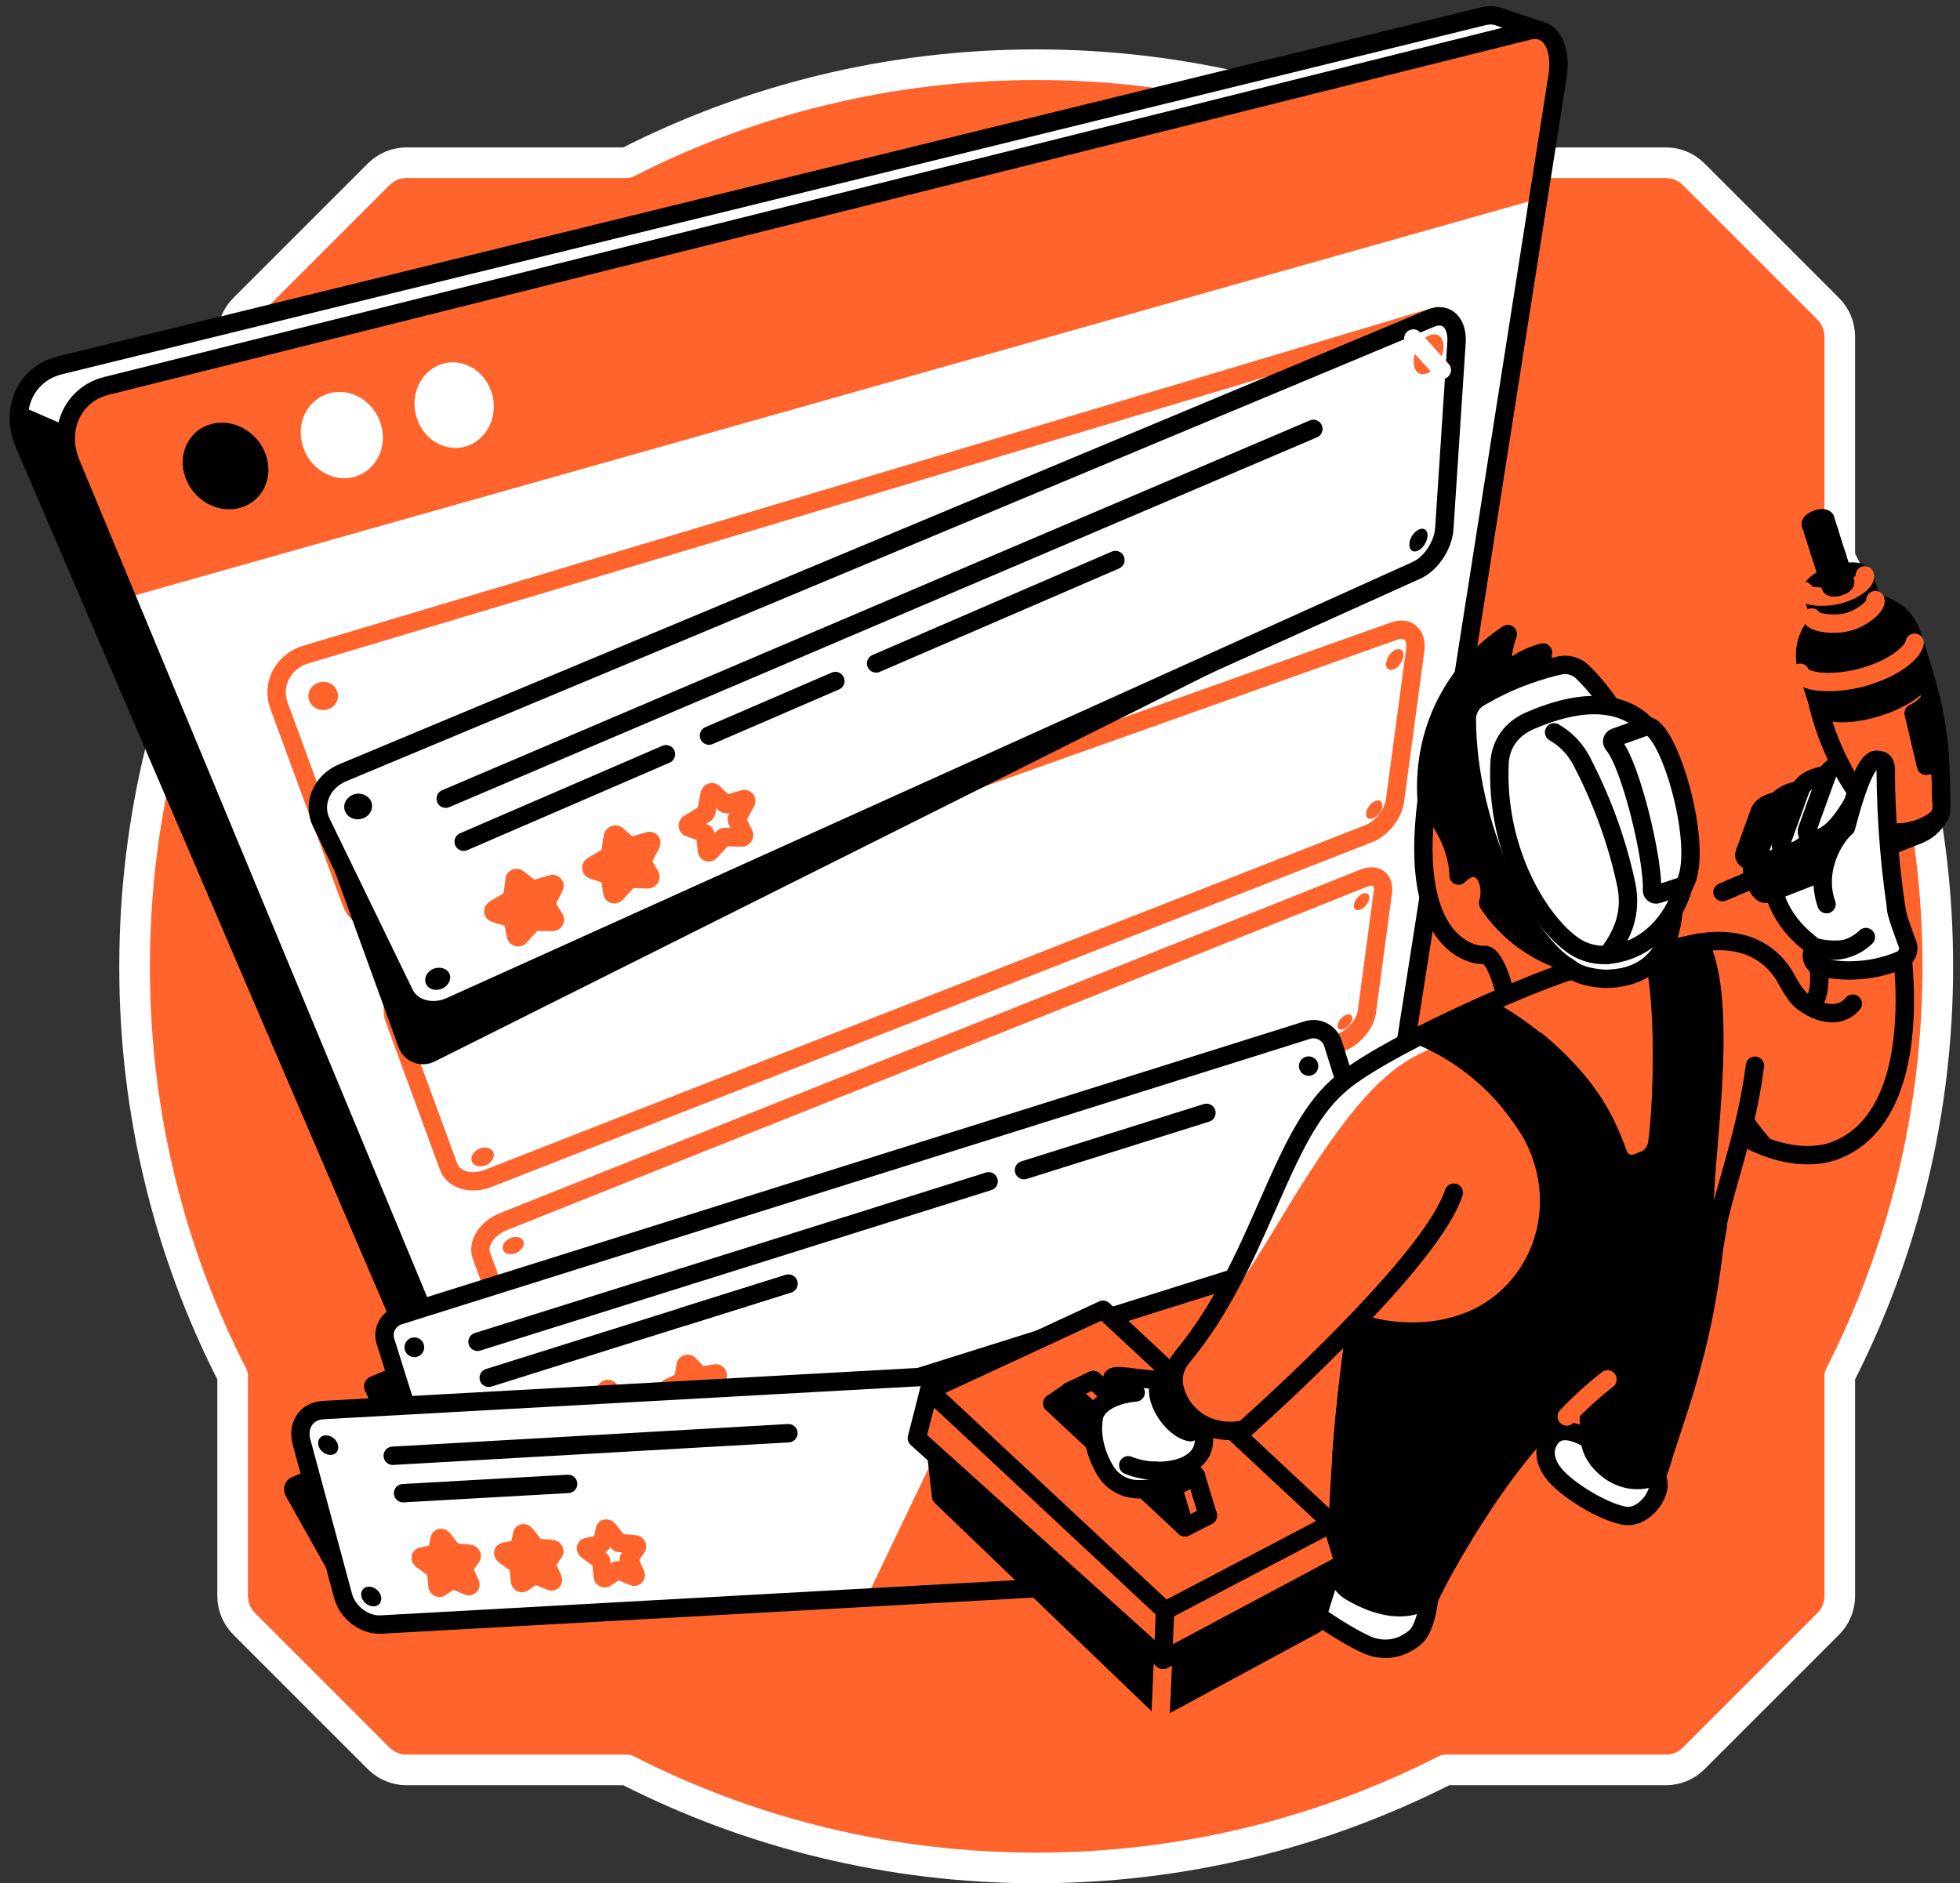 <svg width="128" height="123" viewBox="0 0 128 123" fill="none" xmlns="http://www.w3.org/2000/svg">
  <rect x="0" y="0" width="128" height="123" fill="#333333" stroke="none"/>
  <path d="M15.193 89.851V104.237C15.193 104.926 15.463 105.575 15.949 106.061L24.729 114.841C25.216 115.327 25.864 115.597 26.553 115.597H40.939C48.962 119.69 58.053 122 67.671 122C77.302 122 86.379 119.69 94.402 115.597H108.788C109.477 115.597 110.126 115.327 110.612 114.841L119.392 106.061C119.878 105.575 120.148 104.926 120.148 104.237V89.851C124.241 81.828 126.551 72.737 126.551 63.12C126.551 53.489 124.241 44.411 120.148 36.388V21.988C120.148 21.299 119.878 20.651 119.392 20.165L110.612 11.385C110.126 10.898 109.477 10.628 108.788 10.628H94.402C86.379 6.535 77.288 4.226 67.671 4.226C58.039 4.226 48.962 6.535 40.939 10.628H26.553C25.864 10.628 25.216 10.898 24.729 11.385L15.949 20.165C15.463 20.651 15.193 21.299 15.193 21.988V36.374C11.1 44.398 8.79 53.489 8.79 63.106C8.777 72.737 11.086 81.828 15.193 89.851Z" fill="#FF642D" stroke="white" stroke-width="2" stroke-miterlimit="10" stroke-linecap="round" stroke-linejoin="round"/>
  <path d="M27.215 89.851L25.702 89.284L24.189 89.919C23.838 90.067 23.676 90.486 23.838 90.838L24.662 92.566C24.662 92.566 27.161 93.755 27.215 93.525C27.269 93.296 27.215 89.851 27.215 89.851Z" fill="black"/>
  <path d="M22.218 95.727L20.178 95.998L19.084 96.47C18.597 96.673 18.408 97.254 18.665 97.713L22.744 104.98L22.218 95.727Z" fill="black"/>
  <path d="M100.819 2.078L97.874 1.092C97.82 1.065 97.766 1.051 97.712 1.038H97.699C97.455 0.984 97.172 0.984 96.861 1.065L3.887 23.866C1.685 24.42 0.645 26.716 1.564 28.931L28.728 92.242C29.066 93.053 30.146 93.377 31.362 92.85L86.96 68.59C87.851 68.198 88.689 67.185 88.824 66.321L98.577 4.158L100.819 2.078Z" fill="white" stroke="black" stroke-width="1.2" stroke-miterlimit="10" stroke-linecap="round" stroke-linejoin="round"/>
  <path d="M34.172 80.463L4.292 27.796L1.226 26.459L1.388 28.418L28.728 92.242C29.066 93.052 30.146 93.377 31.362 92.85L35.131 91.202C34.739 85.988 34.172 80.463 34.172 80.463Z" fill="black"/>
  <path d="M90.026 69.941L33.888 94.43C32.672 94.957 31.416 94.755 31.078 93.944L4.63 30.268C3.712 28.053 4.752 25.757 6.953 25.203L99.846 1.997C101.197 1.659 102.035 3.023 101.711 5.022L91.877 67.671C91.755 68.536 90.918 69.549 90.026 69.941Z" fill="white"/>
  <path d="M100.468 12.979L8.277 39.035L4.63 30.268C3.712 28.053 4.752 25.757 6.953 25.203L99.846 1.997C101.197 1.659 102.035 3.023 101.711 5.022L100.468 12.979Z" fill="#FF642D"/>
  <path d="M16.8 29.917C17.206 31.106 16.625 32.294 15.504 32.592C14.383 32.902 13.126 32.2 12.681 31.011C12.235 29.809 12.816 28.566 13.964 28.269C15.125 27.972 16.382 28.715 16.8 29.917Z" fill="black" stroke="black" stroke-width="1.2" stroke-miterlimit="10" stroke-linecap="round" stroke-linejoin="round"/>
  <path d="M24.31 27.918C24.648 29.093 24.054 30.268 22.987 30.566C21.906 30.863 20.731 30.16 20.353 28.972C19.974 27.77 20.569 26.554 21.69 26.257C22.797 25.973 23.973 26.716 24.31 27.918Z" fill="white" stroke="white" stroke-width="1.2" stroke-miterlimit="10" stroke-linecap="round" stroke-linejoin="round"/>
  <path d="M31.578 25.973C31.861 27.148 31.253 28.31 30.213 28.593C29.173 28.877 28.066 28.175 27.755 27C27.431 25.811 28.052 24.609 29.119 24.325C30.186 24.041 31.28 24.784 31.578 25.973Z" fill="white" stroke="white" stroke-width="1.2" stroke-miterlimit="10" stroke-linecap="round" stroke-linejoin="round"/>
  <path d="M90.026 69.941L33.888 94.43C32.672 94.957 31.416 94.755 31.078 93.944L4.63 30.268C3.712 28.053 4.752 25.757 6.953 25.203L99.846 1.997C101.197 1.659 102.035 3.023 101.71 5.022L91.877 67.671C91.755 68.536 90.918 69.549 90.026 69.941Z" stroke="black" stroke-width="1.2" stroke-miterlimit="10" stroke-linecap="round" stroke-linejoin="round"/>
  <path d="M91.512 37.549L26.04 60.175C24.757 60.62 23.365 60.08 22.947 58.945L18.219 46.086C17.706 44.695 18.489 43.195 19.975 42.749L93.592 20.718C94.592 20.421 95.254 21.259 95.078 22.569L93.417 34.969C93.282 36.09 92.431 37.238 91.512 37.549Z" stroke="#FF642D" stroke-width="1.2" stroke-miterlimit="10" stroke-linecap="round" stroke-linejoin="round"/>
  <path d="M89.418 54.434L31.875 76.965C30.767 77.397 29.606 77.059 29.295 76.195L25.756 66.55C25.378 65.524 26.08 64.322 27.337 63.876L91.066 41.21C91.958 40.899 92.566 41.48 92.417 42.507L91.107 52.259C90.999 53.151 90.242 54.11 89.418 54.434Z" stroke="#FF642D" stroke-width="1.2" stroke-miterlimit="10" stroke-linecap="round" stroke-linejoin="round"/>
  <path d="M87.743 68.009L36.414 89.973C35.441 90.391 34.441 90.189 34.198 89.513L31.443 82.017C31.146 81.22 31.794 80.22 32.875 79.788L89.067 57.351C89.864 57.027 90.418 57.446 90.31 58.27L89.256 66.145C89.148 66.847 88.473 67.685 87.743 68.009Z" stroke="#FF642D" stroke-width="1.2" stroke-miterlimit="10" stroke-linecap="round" stroke-linejoin="round"/>
  <path d="M20.65 53.569L26.026 68.387C26.364 69.347 27.471 69.779 28.376 69.333L92.525 37.239L20.65 53.569Z" fill="black"/>
  <path d="M92.525 37.239L29.43 65.726C28.242 66.267 26.904 65.902 26.418 64.916L20.974 53.705C20.394 52.502 21.015 51.043 22.366 50.476L93.43 20.786C94.457 20.354 95.2 21.083 95.119 22.366L94.322 34.523C94.254 35.617 93.444 36.82 92.525 37.239Z" fill="white" stroke="black" stroke-width="1.2" stroke-miterlimit="10" stroke-linecap="round" stroke-linejoin="round"/>
  <path d="M93.227 35.01C93.2 35.388 92.93 35.82 92.592 35.969C92.268 36.117 92.025 35.928 92.039 35.536C92.052 35.158 92.336 34.726 92.674 34.577C92.998 34.429 93.254 34.631 93.227 35.01Z" fill="black"/>
  <path d="M94.268 22.731C94.227 23.406 93.768 24.149 93.228 24.366C92.687 24.595 92.282 24.23 92.323 23.541C92.363 22.853 92.822 22.11 93.363 21.894C93.903 21.677 94.308 22.042 94.268 22.731Z" fill="#FF642D"/>
  <path d="M29.349 63.592C29.511 63.943 29.295 64.376 28.877 64.565C28.458 64.754 27.985 64.619 27.823 64.267C27.661 63.916 27.863 63.471 28.282 63.281C28.714 63.106 29.187 63.241 29.349 63.592Z" fill="black"/>
  <path d="M24.23 52.327C24.419 52.745 24.203 53.245 23.743 53.434C23.284 53.623 22.744 53.448 22.555 53.029C22.352 52.61 22.568 52.111 23.041 51.908C23.5 51.719 24.027 51.908 24.23 52.327Z" fill="black"/>
  <path d="M92.295 22.11L94.159 24.163" stroke="white" stroke-width="1.2" stroke-miterlimit="10" stroke-linecap="round" stroke-linejoin="round"/>
  <path d="M29.106 52.164L85.771 28.012" stroke="black" stroke-width="1.2" stroke-miterlimit="10" stroke-linecap="round" stroke-linejoin="round"/>
  <path d="M57.216 43.33L72.844 36.576" stroke="black" stroke-width="1.2" stroke-miterlimit="10" stroke-linecap="round" stroke-linejoin="round"/>
  <path d="M46.301 48.044L54.554 44.478" stroke="black" stroke-width="1.2" stroke-miterlimit="10" stroke-linecap="round" stroke-linejoin="round"/>
  <path d="M30.281 54.974L43.492 49.26" stroke="black" stroke-width="1.2" stroke-miterlimit="10" stroke-linecap="round" stroke-linejoin="round"/>
  <path d="M33.834 57.379L34.712 58.068C34.752 58.094 34.793 58.108 34.847 58.094L36.035 57.743C36.157 57.703 36.252 57.811 36.197 57.919L35.657 58.986C35.63 59.026 35.63 59.081 35.657 59.108L36.225 59.999C36.279 60.094 36.197 60.215 36.076 60.215L34.901 60.202C34.847 60.202 34.806 60.229 34.766 60.256L33.955 61.161C33.874 61.255 33.726 61.228 33.699 61.12L33.496 60.067C33.483 60.026 33.456 59.986 33.415 59.972L32.307 59.634C32.186 59.594 32.186 59.459 32.294 59.391L33.374 58.743C33.415 58.716 33.442 58.675 33.456 58.621L33.604 57.473C33.59 57.365 33.739 57.297 33.834 57.379Z" fill="#FF642D" stroke="#FF642D" stroke-width="1.2" stroke-miterlimit="10" stroke-linecap="round" stroke-linejoin="round"/>
  <path d="M40.29 54.542L41.101 55.244C41.128 55.271 41.182 55.285 41.222 55.271L42.37 54.934C42.492 54.893 42.573 55.001 42.519 55.123L41.952 56.19C41.925 56.23 41.925 56.284 41.952 56.311L42.465 57.216C42.519 57.311 42.424 57.432 42.316 57.432L41.182 57.406C41.141 57.406 41.087 57.419 41.06 57.459L40.236 58.351C40.155 58.446 40.007 58.419 39.993 58.31L39.831 57.243C39.831 57.203 39.79 57.162 39.75 57.149L38.696 56.798C38.588 56.757 38.588 56.608 38.696 56.554L39.763 55.92C39.804 55.893 39.831 55.852 39.844 55.798L40.02 54.65C40.047 54.528 40.196 54.461 40.29 54.542Z" fill="#FF642D" stroke="#FF642D" stroke-width="1.2" stroke-miterlimit="10" stroke-linecap="round" stroke-linejoin="round"/>
  <path d="M46.586 51.773L47.342 52.489C47.369 52.516 47.423 52.529 47.464 52.516L48.585 52.191C48.693 52.164 48.774 52.273 48.72 52.38L48.139 53.434C48.112 53.475 48.112 53.529 48.125 53.569L48.585 54.488C48.625 54.582 48.544 54.704 48.423 54.704L47.342 54.663C47.301 54.663 47.247 54.677 47.22 54.717L46.396 55.609C46.315 55.703 46.18 55.676 46.167 55.568L46.059 54.501C46.059 54.461 46.032 54.42 45.991 54.407L44.992 54.042C44.883 54.002 44.897 53.853 45.005 53.785L46.045 53.151C46.086 53.123 46.113 53.083 46.126 53.029L46.342 51.881C46.356 51.759 46.505 51.692 46.586 51.773Z" stroke="#FF642D" stroke-width="1.2" stroke-miterlimit="10" stroke-linecap="round" stroke-linejoin="round"/>
  <path d="M89.567 80.653L30.254 99.293C29.538 99.523 28.782 99.118 28.566 98.415L25.175 87.609C24.946 86.893 25.351 86.137 26.053 85.921L85.366 67.28C86.082 67.05 86.838 67.456 87.055 68.158L90.445 78.964C90.674 79.666 90.283 80.423 89.567 80.653Z" fill="white" stroke="black" stroke-width="1.2" stroke-miterlimit="10" stroke-linecap="round" stroke-linejoin="round"/>
  <path d="M89.175 79.329C89.283 79.666 89.094 80.031 88.756 80.139C88.419 80.247 88.054 80.058 87.946 79.721C87.838 79.383 88.027 79.018 88.365 78.91C88.716 78.802 89.067 78.991 89.175 79.329Z" fill="black"/>
  <path d="M85.46 70.265C85.811 70.265 86.095 69.981 86.095 69.63C86.095 69.28 85.811 68.995 85.46 68.995C85.109 68.995 84.825 69.28 84.825 69.63C84.825 69.981 85.109 70.265 85.46 70.265Z" fill="black"/>
  <path d="M30.731 97.687C30.894 97.376 30.775 96.992 30.465 96.829C30.154 96.666 29.77 96.785 29.607 97.095C29.444 97.406 29.563 97.79 29.873 97.953C30.184 98.116 30.568 97.997 30.731 97.687Z" fill="black"/>
  <path d="M27.674 87.798C27.782 88.136 27.593 88.501 27.255 88.609C26.918 88.717 26.553 88.528 26.445 88.19C26.337 87.852 26.526 87.488 26.864 87.38C27.215 87.272 27.566 87.461 27.674 87.798Z" fill="black"/>
  <path d="M66.874 76.424L78.788 72.683" stroke="black" stroke-width="1.2" stroke-miterlimit="10" stroke-linecap="round" stroke-linejoin="round"/>
  <path d="M31.186 87.636L64.564 77.154" stroke="black" stroke-width="1.2" stroke-miterlimit="10" stroke-linecap="round" stroke-linejoin="round"/>
  <path d="M44.64 85.988L51.489 83.84" stroke="black" stroke-width="1.2" stroke-miterlimit="10" stroke-linecap="round" stroke-linejoin="round"/>
  <path d="M31.916 89.986L51.488 83.84" stroke="black" stroke-width="1.2" stroke-miterlimit="10" stroke-linecap="round" stroke-linejoin="round"/>
  <path d="M34.55 92.391L35.225 93.093C35.252 93.12 35.293 93.134 35.333 93.134L36.292 92.985C36.387 92.972 36.468 93.066 36.414 93.161L35.955 94.012C35.941 94.052 35.941 94.093 35.955 94.12L36.4 94.984C36.441 95.079 36.373 95.173 36.279 95.16L35.32 94.984C35.279 94.971 35.239 94.984 35.212 95.011L34.523 95.7C34.455 95.768 34.334 95.727 34.32 95.633L34.185 94.674C34.185 94.633 34.158 94.606 34.117 94.579L33.253 94.147C33.158 94.106 33.172 93.971 33.253 93.931L34.131 93.512C34.172 93.498 34.185 93.458 34.199 93.417L34.347 92.458C34.361 92.35 34.482 92.31 34.55 92.391Z" fill="#FF642D" stroke="#FF642D" stroke-width="1.2" stroke-miterlimit="10" stroke-linecap="round" stroke-linejoin="round"/>
  <path d="M39.778 90.743L40.453 91.445C40.48 91.472 40.521 91.486 40.561 91.486L41.52 91.337C41.615 91.324 41.696 91.418 41.642 91.513L41.182 92.364C41.169 92.404 41.169 92.445 41.182 92.472L41.628 93.336C41.669 93.431 41.601 93.525 41.507 93.512L40.548 93.336C40.507 93.323 40.467 93.336 40.44 93.363L39.751 94.052C39.683 94.12 39.562 94.079 39.548 93.985L39.413 93.026C39.413 92.985 39.386 92.958 39.346 92.931L38.481 92.499C38.386 92.458 38.4 92.323 38.481 92.283L39.359 91.864C39.4 91.85 39.413 91.81 39.426 91.769L39.575 90.81C39.589 90.716 39.697 90.675 39.778 90.743Z" fill="#FF642D" stroke="#FF642D" stroke-width="1.2" stroke-miterlimit="10" stroke-linecap="round" stroke-linejoin="round"/>
  <path d="M44.991 89.108L45.667 89.811C45.694 89.838 45.734 89.851 45.775 89.851L46.734 89.703C46.828 89.689 46.91 89.784 46.855 89.878L46.383 90.716C46.369 90.756 46.369 90.797 46.383 90.824L46.828 91.688C46.869 91.783 46.801 91.877 46.707 91.864L45.748 91.688C45.707 91.675 45.667 91.688 45.64 91.715L44.951 92.404C44.883 92.472 44.762 92.431 44.748 92.337L44.613 91.378C44.613 91.337 44.586 91.31 44.546 91.283L43.681 90.851C43.587 90.81 43.6 90.675 43.681 90.635L44.559 90.216C44.6 90.202 44.613 90.162 44.627 90.121L44.775 89.162C44.802 89.081 44.924 89.041 44.991 89.108Z" fill="#FF642D" stroke="#FF642D" stroke-width="1.2" stroke-miterlimit="10" stroke-linecap="round" stroke-linejoin="round"/>
  <path d="M77.072 103.21L24.892 106.101C23.811 106.169 22.704 105.331 22.406 104.237L19.691 94.174C19.394 93.08 20.029 92.148 21.11 92.094L73.29 89.203C74.371 89.135 75.478 89.973 75.776 91.067L78.491 101.13C78.774 102.224 78.139 103.156 77.072 103.21Z" fill="white"/>
  <path d="M24.878 104.237C24.973 104.588 24.77 104.899 24.419 104.913C24.068 104.926 23.703 104.656 23.609 104.305C23.514 103.954 23.717 103.643 24.068 103.629C24.419 103.616 24.784 103.886 24.878 104.237Z" fill="black"/>
  <path d="M22.068 94.349C22.163 94.701 21.96 95.011 21.609 95.025C21.258 95.038 20.893 94.768 20.799 94.417C20.704 94.066 20.907 93.755 21.258 93.742C21.609 93.728 21.974 93.998 22.068 94.349Z" fill="black"/>
  <path d="M62.403 93.917L61.458 94.187L56.595 104.345L69.049 103.71L62.403 93.917Z" fill="#FF642D"/>
  <path d="M25.648 95.079L51.488 93.606" stroke="black" stroke-width="1.2" stroke-miterlimit="10" stroke-linecap="round" stroke-linejoin="round"/>
  <path d="M26.324 97.524L37.103 96.916" stroke="black" stroke-width="1.2" stroke-miterlimit="10" stroke-linecap="round" stroke-linejoin="round"/>
  <path d="M28.917 100.509L29.579 101.346C29.606 101.387 29.646 101.4 29.687 101.4L30.673 101.482C30.767 101.495 30.849 101.603 30.794 101.684L30.295 102.4C30.268 102.427 30.268 102.468 30.295 102.508L30.713 103.454C30.754 103.548 30.673 103.629 30.578 103.589L29.606 103.183C29.565 103.17 29.525 103.17 29.498 103.183L28.768 103.683C28.687 103.737 28.566 103.67 28.566 103.562L28.471 102.603C28.471 102.562 28.444 102.522 28.404 102.495L27.539 101.86C27.445 101.792 27.458 101.671 27.553 101.657L28.458 101.468C28.498 101.454 28.525 101.427 28.525 101.4L28.714 100.509C28.728 100.428 28.849 100.414 28.917 100.509Z" fill="#FF642D" stroke="#FF642D" stroke-width="1.2" stroke-miterlimit="10" stroke-linecap="round" stroke-linejoin="round"/>
  <path d="M34.307 100.198L34.968 101.036C34.995 101.076 35.036 101.09 35.077 101.09L36.063 101.171C36.157 101.184 36.238 101.292 36.184 101.374L35.684 102.089C35.657 102.116 35.657 102.157 35.684 102.198L36.103 103.143C36.144 103.238 36.063 103.319 35.968 103.278L34.995 102.873C34.955 102.859 34.914 102.859 34.887 102.873L34.158 103.373C34.077 103.427 33.955 103.359 33.955 103.251L33.861 102.292C33.861 102.252 33.834 102.211 33.793 102.184L32.929 101.549C32.834 101.482 32.848 101.36 32.942 101.347L33.847 101.157C33.888 101.144 33.915 101.117 33.915 101.09L34.104 100.198C34.117 100.117 34.239 100.117 34.307 100.198Z" fill="#FF642D" stroke="#FF642D" stroke-width="1.2" stroke-miterlimit="10" stroke-linecap="round" stroke-linejoin="round"/>
  <path d="M39.71 99.888L40.372 100.725C40.399 100.766 40.439 100.779 40.48 100.779L41.466 100.86C41.56 100.874 41.642 100.982 41.587 101.063L41.088 101.779C41.061 101.806 41.061 101.846 41.088 101.887L41.506 102.832C41.547 102.927 41.466 103.008 41.371 102.967L40.399 102.562C40.358 102.549 40.318 102.549 40.291 102.562L39.561 103.062C39.48 103.116 39.359 103.048 39.359 102.94L39.264 101.981C39.264 101.941 39.237 101.9 39.197 101.873L38.332 101.238C38.237 101.171 38.251 101.049 38.346 101.036L39.251 100.847C39.291 100.833 39.318 100.806 39.318 100.779L39.507 99.888C39.507 99.82 39.642 99.807 39.71 99.888Z" stroke="#FF642D" stroke-width="1.2" stroke-miterlimit="10" stroke-linecap="round" stroke-linejoin="round"/>
  <path d="M77.072 103.21L24.892 106.101C23.811 106.169 22.704 105.331 22.406 104.237L19.691 94.174C19.394 93.08 20.029 92.148 21.11 92.094L73.29 89.203C74.371 89.135 75.478 89.973 75.776 91.067L78.491 101.13C78.774 102.224 78.139 103.156 77.072 103.21Z" stroke="black" stroke-width="1.2" stroke-miterlimit="10" stroke-linecap="round" stroke-linejoin="round"/>
  <path d="M22.028 45.168C22.19 45.654 21.92 46.167 21.407 46.329C20.907 46.491 20.353 46.221 20.191 45.748C20.015 45.262 20.299 44.735 20.812 44.587C21.325 44.411 21.866 44.681 22.028 45.168Z" fill="#FF642D"/>
  <path d="M90.27 52.678C90.229 52.989 89.959 53.326 89.662 53.448C89.378 53.556 89.176 53.407 89.216 53.083C89.257 52.772 89.527 52.421 89.824 52.313C90.108 52.191 90.31 52.367 90.27 52.678Z" fill="#FF642D"/>
  <path d="M91.647 42.871C91.593 43.236 91.309 43.614 90.999 43.722C90.688 43.83 90.472 43.641 90.526 43.276C90.58 42.912 90.864 42.533 91.174 42.425C91.498 42.317 91.701 42.52 91.647 42.871Z" fill="#FF642D"/>
  <path d="M32.226 75.29C32.334 75.587 32.091 75.965 31.713 76.114C31.321 76.263 30.916 76.141 30.808 75.844C30.7 75.547 30.93 75.168 31.321 75.02C31.727 74.858 32.132 74.993 32.226 75.29Z" fill="#FF642D"/>
  <path d="M88.311 66.55C88.27 66.807 88.041 67.091 87.77 67.212C87.514 67.32 87.325 67.212 87.352 66.956C87.392 66.699 87.622 66.402 87.892 66.294C88.162 66.172 88.338 66.294 88.311 66.55Z" fill="#FF642D"/>
  <path d="M89.418 58.689C89.378 58.972 89.121 59.297 88.851 59.405C88.567 59.513 88.378 59.378 88.418 59.094C88.459 58.81 88.716 58.486 88.999 58.365C89.269 58.257 89.459 58.405 89.418 58.689Z" fill="#FF642D"/>
  <path d="M34.185 81.085C34.279 81.355 34.05 81.693 33.685 81.841C33.32 81.99 32.942 81.895 32.847 81.625C32.753 81.355 32.969 81.004 33.347 80.855C33.725 80.707 34.104 80.815 34.185 81.085Z" fill="#FF642D"/>
  <path d="M117.69 55.528L115.84 58.202C116.407 60.35 118.001 61.458 118.474 61.849C119.203 62.538 119.933 63.227 120.662 63.916C121.581 63.416 124.255 62.525 123.999 60.35" fill="white"/>
  <path d="M117.69 55.528L115.84 58.202C116.407 60.35 118.001 61.458 118.474 61.849C119.203 62.538 119.933 63.227 120.662 63.916C121.581 63.416 124.255 62.525 123.999 60.35" stroke="black" stroke-width="1.2" stroke-miterlimit="10" stroke-linecap="round" stroke-linejoin="round"/>
  <path d="M115.394 58.378L114.691 55.96L125.079 51.529L126.646 53.286L126.619 53.326C126.335 53.866 125.862 54.285 125.282 54.515L115.394 58.378Z" fill="black" stroke="black" stroke-width="1.2" stroke-miterlimit="10" stroke-linecap="round" stroke-linejoin="round"/>
  <path d="M115.543 57.027C115.732 57.689 115.664 58.297 115.381 58.378C115.097 58.459 114.719 57.986 114.516 57.311C114.327 56.649 114.395 56.041 114.678 55.96C114.976 55.892 115.354 56.365 115.543 57.027Z" fill="black" stroke="black" stroke-width="1.2" stroke-miterlimit="10" stroke-linecap="round" stroke-linejoin="round"/>
  <path d="M115.043 57.176L112.49 58.27" stroke="black" stroke-width="1.2" stroke-miterlimit="10" stroke-linecap="round" stroke-linejoin="round"/>
  <path d="M116.245 52.286C116.245 52.286 115.232 52.38 114.935 52.975L113.935 55.73C113.868 55.906 113.962 56.095 114.138 56.149C115.124 56.473 116.164 54.528 116.367 54.177" fill="white"/>
  <path d="M116.245 52.286C116.245 52.286 115.232 52.38 114.935 52.975L113.935 55.73C113.868 55.906 113.962 56.095 114.138 56.149C115.124 56.473 116.164 54.528 116.367 54.177" stroke="black" stroke-width="1.2" stroke-miterlimit="10" stroke-linecap="round" stroke-linejoin="round"/>
  <path d="M117.596 51.597C117.596 51.597 116.394 51.719 116.056 52.407L114.881 55.663C114.813 55.865 114.908 56.095 115.124 56.163C116.286 56.554 117.515 54.258 117.758 53.839" fill="white"/>
  <path d="M117.596 51.597C117.596 51.597 116.394 51.719 116.056 52.407L114.881 55.663C114.813 55.865 114.908 56.095 115.124 56.163C116.286 56.554 117.515 54.258 117.758 53.839" stroke="black" stroke-width="1.2" stroke-miterlimit="10" stroke-linecap="round" stroke-linejoin="round"/>
  <path d="M119.297 50.611C119.297 50.611 117.987 50.746 117.609 51.489L116.326 55.041C116.245 55.258 116.366 55.514 116.582 55.582C117.852 56 119.189 53.502 119.459 53.042" fill="white"/>
  <path d="M119.297 50.611C119.297 50.611 117.987 50.746 117.609 51.489L116.326 55.041C116.245 55.258 116.366 55.514 116.582 55.582C117.852 56 119.189 53.502 119.459 53.042" stroke="black" stroke-width="1.2" stroke-miterlimit="10" stroke-linecap="round" stroke-linejoin="round"/>
  <path d="M119.973 50.044L119.825 50.097C119.582 50.179 119.392 50.368 119.311 50.611L118.028 54.163C117.947 54.38 118.069 54.636 118.285 54.704C119.555 55.122 120.892 52.623 121.162 52.164" fill="white"/>
  <path d="M119.973 50.044L119.825 50.097C119.582 50.179 119.392 50.368 119.311 50.611L118.028 54.163C117.947 54.38 118.069 54.636 118.285 54.704C119.555 55.122 120.892 52.623 121.162 52.164" stroke="black" stroke-width="1.2" stroke-miterlimit="10" stroke-linecap="round" stroke-linejoin="round"/>
  <path d="M126.538 48.017C126.308 46.41 125.97 45.005 125.592 43.83C123.296 44.546 121.013 45.262 118.717 45.978C119 47.126 119.473 48.585 120.311 50.179C121.189 51.854 122.864 54.029 123.066 54.177C123.39 54.393 124.174 54.474 125.106 54.191C126.065 53.893 126.767 53.38 126.767 52.988C126.781 52.948 126.794 49.868 126.538 48.017Z" fill="#FF642D" stroke="black" stroke-width="1.2" stroke-miterlimit="10" stroke-linecap="round" stroke-linejoin="round"/>
  <path d="M119.284 59.053C118.46 56.743 119.879 54.582 120.554 54.042C121.378 50.922 122.013 49.557 122.58 49.625C122.81 49.652 123.202 49.625 123.148 50.422C123.161 51.962 123.229 53.637 123.377 55.393C123.526 57.162 123.742 58.81 123.999 60.35" fill="white"/>
  <path d="M119.284 59.053C118.46 56.743 119.879 54.582 120.554 54.042C121.378 50.922 122.013 49.557 122.58 49.625C122.81 49.652 123.202 49.625 123.148 50.422C123.161 51.962 123.229 53.637 123.377 55.393C123.526 57.162 123.742 58.81 123.999 60.35" stroke="black" stroke-width="1.2" stroke-miterlimit="10" stroke-linecap="round" stroke-linejoin="round"/>
  <path d="M125.606 43.83C125.836 44.546 124.485 45.613 122.581 46.194C120.676 46.788 118.961 46.68 118.731 45.964L118.083 43.925L124.958 41.777L125.606 43.83Z" fill="black" stroke="black" stroke-width="1.2" stroke-miterlimit="10" stroke-linecap="round" stroke-linejoin="round"/>
  <path d="M124.944 41.777C124.89 41.534 124.66 40.575 123.742 39.94C123.161 39.535 122.58 39.44 122.283 39.413C121.148 39.764 120.027 40.116 118.893 40.467C118.676 40.683 118.244 41.156 118.015 41.885C117.731 42.831 117.974 43.628 118.069 43.911C118.298 44.627 120.014 44.722 121.918 44.141C123.823 43.56 125.174 42.493 124.944 41.777Z" fill="black" stroke="black" stroke-width="1.2" stroke-miterlimit="10" stroke-linecap="round" stroke-linejoin="round"/>
  <path d="M117.555 43.938C117.785 44.654 120.027 44.748 121.918 44.154C122.472 43.978 122.972 43.776 123.418 43.533C124.323 43.047 124.957 42.452 125.038 41.979" stroke="#FF642D" stroke-width="1.2" stroke-miterlimit="10" stroke-linecap="round" stroke-linejoin="round"/>
  <path d="M126.092 45.627C125.971 45.802 125.795 46.019 125.539 46.235C125.336 46.397 125.133 46.505 124.971 46.586C125.241 47.734 125.512 48.869 125.782 50.017C125.917 50.003 126.092 49.963 126.295 49.868C126.457 49.787 126.592 49.706 126.687 49.625C126.646 48.923 126.565 48.166 126.43 47.356C126.335 46.748 126.227 46.167 126.092 45.627Z" fill="black" stroke="black" stroke-width="1.2" stroke-miterlimit="10" stroke-linecap="round" stroke-linejoin="round"/>
  <path d="M110.153 62.822L110.923 61.579C115.313 60.836 116.583 63.822 116.813 64.227C118.744 67.59 119.231 63.916 118.474 61.849C120.568 62.417 122.526 61.579 123.999 60.35C125.242 68.819 123.486 73.898 119.703 75.195C119.177 75.371 117.015 76.019 113.733 74.168C112.531 70.386 111.342 66.604 110.153 62.822Z" fill="#FF642D" stroke="black" stroke-width="1.2" stroke-miterlimit="10" stroke-linecap="round" stroke-linejoin="round"/>
  <path d="M121.851 61.201C121.648 61.404 121.162 61.809 120.432 61.998C119.5 62.228 118.73 61.958 118.474 61.849C118.433 61.958 118.406 62.052 118.366 62.16C118.217 62.592 118.474 63.065 118.919 63.173C119.568 63.322 120.392 63.43 121.337 63.362C122.485 63.295 123.431 62.998 124.106 62.714C124.525 62.538 124.728 62.066 124.566 61.647C124.255 60.782 123.89 59.85 123.823 59.324" fill="white"/>
  <path d="M121.851 61.201C121.648 61.404 121.162 61.809 120.432 61.998C119.5 62.228 118.73 61.958 118.474 61.849C118.433 61.958 118.406 62.052 118.366 62.16C118.217 62.592 118.474 63.065 118.919 63.173C119.568 63.322 120.392 63.43 121.337 63.362C122.485 63.295 123.431 62.998 124.106 62.714C124.525 62.538 124.728 62.066 124.566 61.647C124.255 60.782 123.89 59.85 123.823 59.324" stroke="black" stroke-width="1.2" stroke-miterlimit="10" stroke-linecap="round" stroke-linejoin="round"/>
  <path d="M114.651 73.196C113.571 71.751 112.855 70.346 112.382 69.184C112.328 69.252 112.274 69.333 112.22 69.4C112.72 70.994 113.219 72.575 113.719 74.168C114.732 74.736 115.624 75.06 116.407 75.249C115.84 74.668 115.232 73.993 114.651 73.196Z" fill="black"/>
  <path d="M122.283 39.426L121.716 37.63L118.325 38.684L118.893 40.48C119.001 40.831 119.852 40.885 120.797 40.588C121.729 40.304 122.405 39.778 122.283 39.426Z" fill="black" stroke="black" stroke-width="1.2" stroke-miterlimit="10" stroke-linecap="round" stroke-linejoin="round"/>
  <path d="M121.716 37.63C121.824 37.981 121.162 38.508 120.216 38.805C119.271 39.102 118.433 39.048 118.312 38.697C118.204 38.346 118.866 37.819 119.811 37.522C120.757 37.225 121.608 37.279 121.716 37.63Z" fill="black" stroke="black" stroke-width="1.2" stroke-miterlimit="10" stroke-linecap="round" stroke-linejoin="round"/>
  <path d="M118.325 40.331C118.433 40.683 119.852 40.885 120.797 40.588C121.729 40.291 122.58 39.548 122.472 39.197" stroke="#FF642D" stroke-width="1.2" stroke-miterlimit="10" stroke-linecap="round" stroke-linejoin="round"/>
  <path d="M121.783 37.576C121.892 37.927 121.162 38.508 120.23 38.792C119.298 39.075 117.893 39.021 117.826 38.602" stroke="#FF642D" stroke-width="1.2" stroke-miterlimit="10" stroke-linecap="round" stroke-linejoin="round"/>
  <path d="M120.5 38.008L119.203 33.929L118.257 34.226L119.554 38.292C119.581 38.386 119.824 38.4 120.081 38.319C120.338 38.251 120.527 38.103 120.5 38.008Z" fill="#FF642D" stroke="black" stroke-width="1.2" stroke-miterlimit="10" stroke-linecap="round" stroke-linejoin="round"/>
  <path d="M119.203 33.929C119.231 34.023 119.041 34.172 118.785 34.266C118.528 34.347 118.285 34.334 118.258 34.239C118.231 34.145 118.42 33.996 118.677 33.902C118.933 33.821 119.176 33.834 119.203 33.929Z" fill="black" stroke="black" stroke-width="1.2" stroke-miterlimit="10" stroke-linecap="round" stroke-linejoin="round"/>
  <path d="M118.825 36.023L119.46 34.739" stroke="black" stroke-width="1.2" stroke-miterlimit="10" stroke-linecap="round" stroke-linejoin="round"/>
  <path d="M119.379 37.4L119.946 36.266" stroke="black" stroke-width="1.2" stroke-miterlimit="10" stroke-linecap="round" stroke-linejoin="round"/>
  <path d="M93.173 52.286C91.931 61.904 96.375 62.457 96.983 62.363C97.658 62.417 98.266 64.646 98.293 65.037C100.603 64.457 102.912 63.862 105.222 63.281L101.102 51.529L93.173 52.286Z" fill="#FF642D" stroke="black" stroke-width="1.2" stroke-miterlimit="10" stroke-linecap="round" stroke-linejoin="round"/>
  <path d="M92.174 103.737L93.322 104.399C93.322 104.399 93.16 106.317 92.404 106.952C92.269 107.06 92.093 107.195 91.89 107.303C91.08 107.776 90.08 107.803 89.229 107.411C87.554 106.655 85.312 104.993 84.501 104.467C83.853 102.9 86.352 102.454 87.284 101.941L92.174 103.737Z" fill="white" stroke="black" stroke-width="1.2" stroke-miterlimit="10" stroke-linecap="round" stroke-linejoin="round"/>
  <path d="M107.87 95.538L108.248 96.51L108.302 96.835C108.437 97.632 107.343 99.253 106.006 98.982C104.601 98.685 102.589 97.429 101.711 96.51C100.657 95.416 100.846 94.43 101.292 93.89C102.197 92.769 104.074 94.16 104.75 94.66L107.87 95.538Z" fill="white" stroke="black" stroke-width="1.2" stroke-miterlimit="10" stroke-linecap="round" stroke-linejoin="round"/>
  <path d="M110.923 61.58L102.899 63.282C101.508 63.714 94.902 66.564 92.741 67.645C92.741 67.645 90.891 80.801 88.743 85.286C88.27 88.271 87.865 91.499 87.608 94.957C87.379 97.915 104.628 84.962 105.776 85.191C107.086 85.448 111.112 88.555 111.882 81.652C112.246 78.383 113.962 74.655 114.61 69.603" fill="#FF642D"/>
  <path d="M110.923 61.58L102.899 63.282C101.508 63.714 94.902 66.564 92.741 67.645C92.741 67.645 90.891 80.801 88.743 85.286C88.27 88.271 87.865 91.499 87.608 94.957C87.379 97.915 104.628 84.962 105.776 85.191C107.086 85.448 111.112 88.555 111.882 81.652C112.246 78.383 113.962 74.655 114.61 69.603" stroke="black" stroke-width="1.2" stroke-miterlimit="10" stroke-linecap="round" stroke-linejoin="round"/>
  <path d="M98.186 71.521C98.82 72.237 99.347 72.953 99.793 73.655C101.698 76.735 101.644 80.666 99.482 83.557C96.024 88.203 89.865 86.974 88.595 86.312C88.19 89 87.852 91.891 87.622 94.944C87.433 97.537 87.325 100.009 87.298 102.346C87.285 102.994 87.622 103.602 88.19 103.94C89.419 104.669 91.567 105.601 93.336 104.386C94.39 102.049 99.928 92.364 103.764 91.08C103.71 91.904 103.778 93.336 103.859 94.201C103.953 95.322 105.655 97.132 107.722 96.551C108.073 96.457 108.303 96.2 108.438 95.754C109.329 92.647 111.139 88.528 111.923 81.625C111.95 81.395 112.153 80.274 112.193 80.031C111.72 80.153 111.464 79.774 111.369 79.085C111.045 77.005 113.125 65.537 110.964 61.566C109.964 61.782 108.965 61.998 107.952 62.201C108.911 66.213 108.465 73.385 108.208 74.776C108.141 75.141 107.83 75.56 107.492 75.722C107.317 75.803 107.087 75.898 106.844 75.979C106.371 76.127 105.871 75.884 105.696 75.425C105.156 73.966 104.453 72.183 102.616 70.143C100.576 67.874 98.429 66.496 96.956 65.713C95.835 66.199 94.754 66.685 93.89 67.091C93.876 67.577 93.876 67.658 93.863 68.144C95.079 68.806 96.686 69.846 98.186 71.521Z" fill="black" stroke="black" stroke-width="1.2" stroke-miterlimit="10" stroke-linecap="round" stroke-linejoin="round"/>
  <path d="M104.979 90.094C104.655 90.337 103.467 91.296 102.318 92.512" stroke="#FF642D" stroke-width="1.2" stroke-miterlimit="10" stroke-linecap="round" stroke-linejoin="round"/>
  <path d="M85.866 106.088L86.974 102.535L61.16 95.079L61.457 97.726L75.816 111.518L85.866 106.088Z" fill="black" stroke="black" stroke-width="1.2" stroke-miterlimit="10" stroke-linecap="round" stroke-linejoin="round"/>
  <path d="M75.951 108.411L75.803 111.842" stroke="#FF642D" stroke-width="1.2" stroke-miterlimit="10" stroke-linecap="round" stroke-linejoin="round"/>
  <path d="M87.77 102.103L86.973 99.482L60.673 90.81L59.877 93.931L75.951 108.411L87.77 102.103Z" fill="#FF642D" stroke="black" stroke-width="1.2" stroke-miterlimit="10" stroke-linecap="round" stroke-linejoin="round"/>
  <path d="M76.086 105.196L75.951 108.411" stroke="black" stroke-width="1.2" stroke-miterlimit="10" stroke-linecap="round" stroke-linejoin="round"/>
  <path d="M86.973 99.482L72.033 85.542L60.673 90.81L76.086 105.196L86.973 99.482Z" fill="#FF642D" stroke="black" stroke-width="1.2" stroke-miterlimit="10" stroke-linecap="round" stroke-linejoin="round"/>
  <path d="M77.383 99.752L68.724 91.661L70.264 90.932L78.882 98.982L77.383 99.752Z" fill="black" stroke="black" stroke-width="1.2" stroke-miterlimit="10" stroke-linecap="round" stroke-linejoin="round"/>
  <path d="M76.599 97.145L69.873 90.864L71.399 90.135L78.099 96.389L76.599 97.145Z" fill="#FF642D" stroke="black" stroke-width="1.2" stroke-miterlimit="10" stroke-linecap="round" stroke-linejoin="round"/>
  <path d="M76.6 97.146L77.383 99.753L78.882 98.983L78.099 96.389L76.6 97.146Z" fill="#FF642D" stroke="black" stroke-width="1.2" stroke-miterlimit="10" stroke-linecap="round" stroke-linejoin="round"/>
  <path d="M69.872 90.864L68.724 91.661" stroke="black" stroke-width="1.2" stroke-miterlimit="10" stroke-linecap="round" stroke-linejoin="round"/>
  <path d="M76.599 97.145L69.873 90.864L71.399 90.135L78.099 96.389L76.599 97.145Z" fill="#FF642D" stroke="black" stroke-width="1.2" stroke-miterlimit="10" stroke-linecap="round" stroke-linejoin="round"/>
  <path d="M75.424 96.051L76.342 96.916C75.748 97.132 75.073 97.281 74.316 97.267C73.465 97.254 72.668 96.821 72.222 96.105C71.628 95.16 71.155 93.728 71.48 92.377C71.858 91.459 73.019 91.121 73.681 91.013C73.965 90.959 72.344 90.635 72.695 90.067C72.749 89.838 73.857 89.878 75.991 90.162C76.221 90.067 76.437 89.973 76.666 89.878L79.03 93.255C78.976 93.309 78.909 93.363 78.855 93.417C78.693 93.566 78.625 93.769 78.625 93.985C78.639 94.228 77.599 94.714 73.681 95.714" fill="white"/>
  <path d="M73.682 95.7C75.587 96.484 78.707 96.065 78.626 93.971C78.612 93.755 78.694 93.552 78.856 93.404C78.91 93.35 78.977 93.296 79.031 93.242L77.87 91.567L73.682 95.7Z" fill="white"/>
  <path d="M77.342 89.432L76.667 89.865C76.545 89.932 76.046 90.229 75.64 90.135C74.087 90.04 72.723 89.689 72.641 90.013C72.561 90.337 72.858 90.675 73.466 91.04" fill="white"/>
  <path d="M77.342 89.432L76.667 89.865C76.545 89.932 76.046 90.229 75.64 90.135C74.087 90.04 72.723 89.689 72.641 90.013C72.561 90.337 72.858 90.675 73.466 91.04" stroke="black" stroke-width="1.2" stroke-miterlimit="10" stroke-linecap="round" stroke-linejoin="round"/>
  <path d="M79.031 93.242C78.977 93.296 78.91 93.35 78.856 93.404C78.694 93.552 78.626 93.755 78.626 93.971C78.707 96.051 75.587 96.483 73.682 95.7" stroke="black" stroke-width="1.2" stroke-miterlimit="10" stroke-linecap="round" stroke-linejoin="round"/>
  <path d="M75.424 96.051L76.342 96.916C75.748 97.132 75.073 97.281 74.316 97.267C73.465 97.253 72.668 96.821 72.222 96.105C71.628 95.16 71.155 93.728 71.48 92.377C72.033 91.053 74.168 90.945 74.168 90.945" stroke="black" stroke-width="1.2" stroke-miterlimit="10" stroke-linecap="round" stroke-linejoin="round"/>
  <path d="M75.803 90.148C75.141 91.229 76.546 93.35 77.748 93.539" stroke="black" stroke-width="1.2" stroke-miterlimit="10" stroke-linecap="round" stroke-linejoin="round"/>
  <path d="M102.899 63.281C99.158 64.443 89.743 68.711 87.379 70.94C83.502 74.358 82.354 82.435 77.194 88.649C76.721 89.216 76.532 89.959 76.708 90.675C76.856 91.283 77.194 91.999 77.883 92.58C79.342 93.822 81.125 93.39 81.273 93.35C84.123 90.783 93.579 82.071 94.943 77.897" fill="#FF642D"/>
  <path d="M97.145 65.551C92.742 67.293 89.297 69.13 87.366 70.954C83.773 74.115 82.516 81.314 78.234 87.298C81.99 83.3 84.191 77.883 88.136 72.872C92.688 67.104 94.228 69.617 97.145 65.551Z" fill="white"/>
  <path d="M102.899 63.281C99.158 64.443 89.743 68.711 87.379 70.94C83.502 74.358 82.354 82.435 77.194 88.649C76.721 89.216 76.532 89.959 76.708 90.675C76.856 91.283 77.194 91.999 77.883 92.58C79.342 93.822 81.125 93.39 81.273 93.35C84.123 90.783 93.579 82.071 94.943 77.897" stroke="black" stroke-width="1.2" stroke-miterlimit="10" stroke-linecap="round" stroke-linejoin="round"/>
  <path d="M102.589 70.171C100.549 67.901 98.401 66.523 96.929 65.74C95.822 66.226 94.754 66.699 93.903 67.091C93.512 67.28 93.133 67.456 92.742 67.645C93.998 68.171 96.186 69.293 98.185 71.521C98.82 72.237 99.347 72.953 99.793 73.656" fill="black"/>
  <path d="M102.589 70.171C100.549 67.901 98.401 66.523 96.929 65.74C95.822 66.226 94.754 66.699 93.903 67.091C93.512 67.28 93.133 67.456 92.742 67.645C93.998 68.171 96.186 69.293 98.185 71.521C98.82 72.237 99.347 72.953 99.793 73.656" stroke="black" stroke-width="1.2" stroke-miterlimit="10" stroke-linecap="round" stroke-linejoin="round"/>
  <path d="M101.116 44.83C100.995 44.587 100.833 44.222 100.765 43.763C100.684 43.29 100.725 42.885 100.765 42.614C100.414 42.709 99.941 42.858 99.441 43.141C98.833 43.492 98.401 43.898 98.118 44.195C98.091 43.857 98.077 43.465 98.118 43.033C98.172 42.371 98.32 41.831 98.469 41.412C97.537 42.034 95.862 43.33 94.619 45.586C93.025 48.463 93.093 51.192 93.174 52.313C93.633 53.096 95.186 54.771 95.254 57.189C95.335 57.108 95.862 56.568 96.402 56.69C96.996 56.825 97.51 57.784 97.186 58.986C97.469 59.432 97.847 59.918 98.334 60.404C99.455 61.552 100.657 62.187 101.508 62.538C101.494 56.527 101.116 50.814 101.116 44.83Z" fill="black" stroke="black" stroke-width="1.2" stroke-miterlimit="10" stroke-linecap="round" stroke-linejoin="round"/>
  <path d="M102.17 63.011C99.441 61.134 95.808 53.974 95.794 46.95C95.794 46.397 96.091 45.87 96.577 45.573C97.428 45.073 98.455 44.546 99.657 44.114C100.441 43.83 101.17 43.614 101.845 43.465C102.399 43.344 102.967 43.506 103.358 43.898C103.547 44.087 103.75 44.303 103.953 44.519C104.466 45.1 104.885 45.654 105.222 46.167C105.83 51.354 108.667 54.272 109.288 59.459C109.018 62.957 106.897 63.93 104.804 63.93C102.899 63.808 102.575 63.2 102.17 63.011Z" fill="white" stroke="black" stroke-width="1.2" stroke-miterlimit="10" stroke-linecap="round" stroke-linejoin="round"/>
  <path d="M97.928 49.868C97.672 55.636 100.589 60.296 102.791 61.782C103.507 62.268 104.385 62.458 105.25 62.336C107.627 61.998 109.248 60.175 109.91 58.014C109.923 57.959 109.95 57.892 109.964 57.838C110.275 56.757 108.991 49.936 108.248 48.423C107.519 46.937 105.304 44.735 99.914 47.072C98.725 47.586 97.983 48.585 97.928 49.868Z" fill="white" stroke="black" stroke-width="1.2" stroke-miterlimit="10" stroke-linecap="round" stroke-linejoin="round"/>
  <path d="M101.494 47.828C101.589 47.883 101.67 47.937 101.751 47.991C102.413 48.423 102.926 49.017 103.291 49.706C103.872 50.827 104.466 52.124 105.006 53.596C105.56 55.109 105.938 56.514 106.208 57.784C106.384 58.635 106.357 59.513 106.087 60.337V60.35C105.776 61.269 105.303 61.944 104.952 62.376" stroke="black" stroke-width="1.2" stroke-miterlimit="10" stroke-linecap="round" stroke-linejoin="round"/>
  <path d="M109.964 57.838C111.382 55.636 109.018 47.423 107.56 47.423L105.466 48.166C105.29 48.234 105.223 48.45 105.344 48.599C106.533 49.99 107.992 56.285 107.884 58.135C107.87 58.324 108.059 58.473 108.235 58.405L109.964 57.838Z" fill="white" stroke="black" stroke-width="1.2" stroke-miterlimit="10" stroke-linecap="round" stroke-linejoin="round"/>
  <path d="M121 65.551C119.933 66.82 118.055 65.888 117.353 65.051" stroke="black" stroke-width="1.2" stroke-miterlimit="10" stroke-linecap="round" stroke-linejoin="round"/>
</svg>
